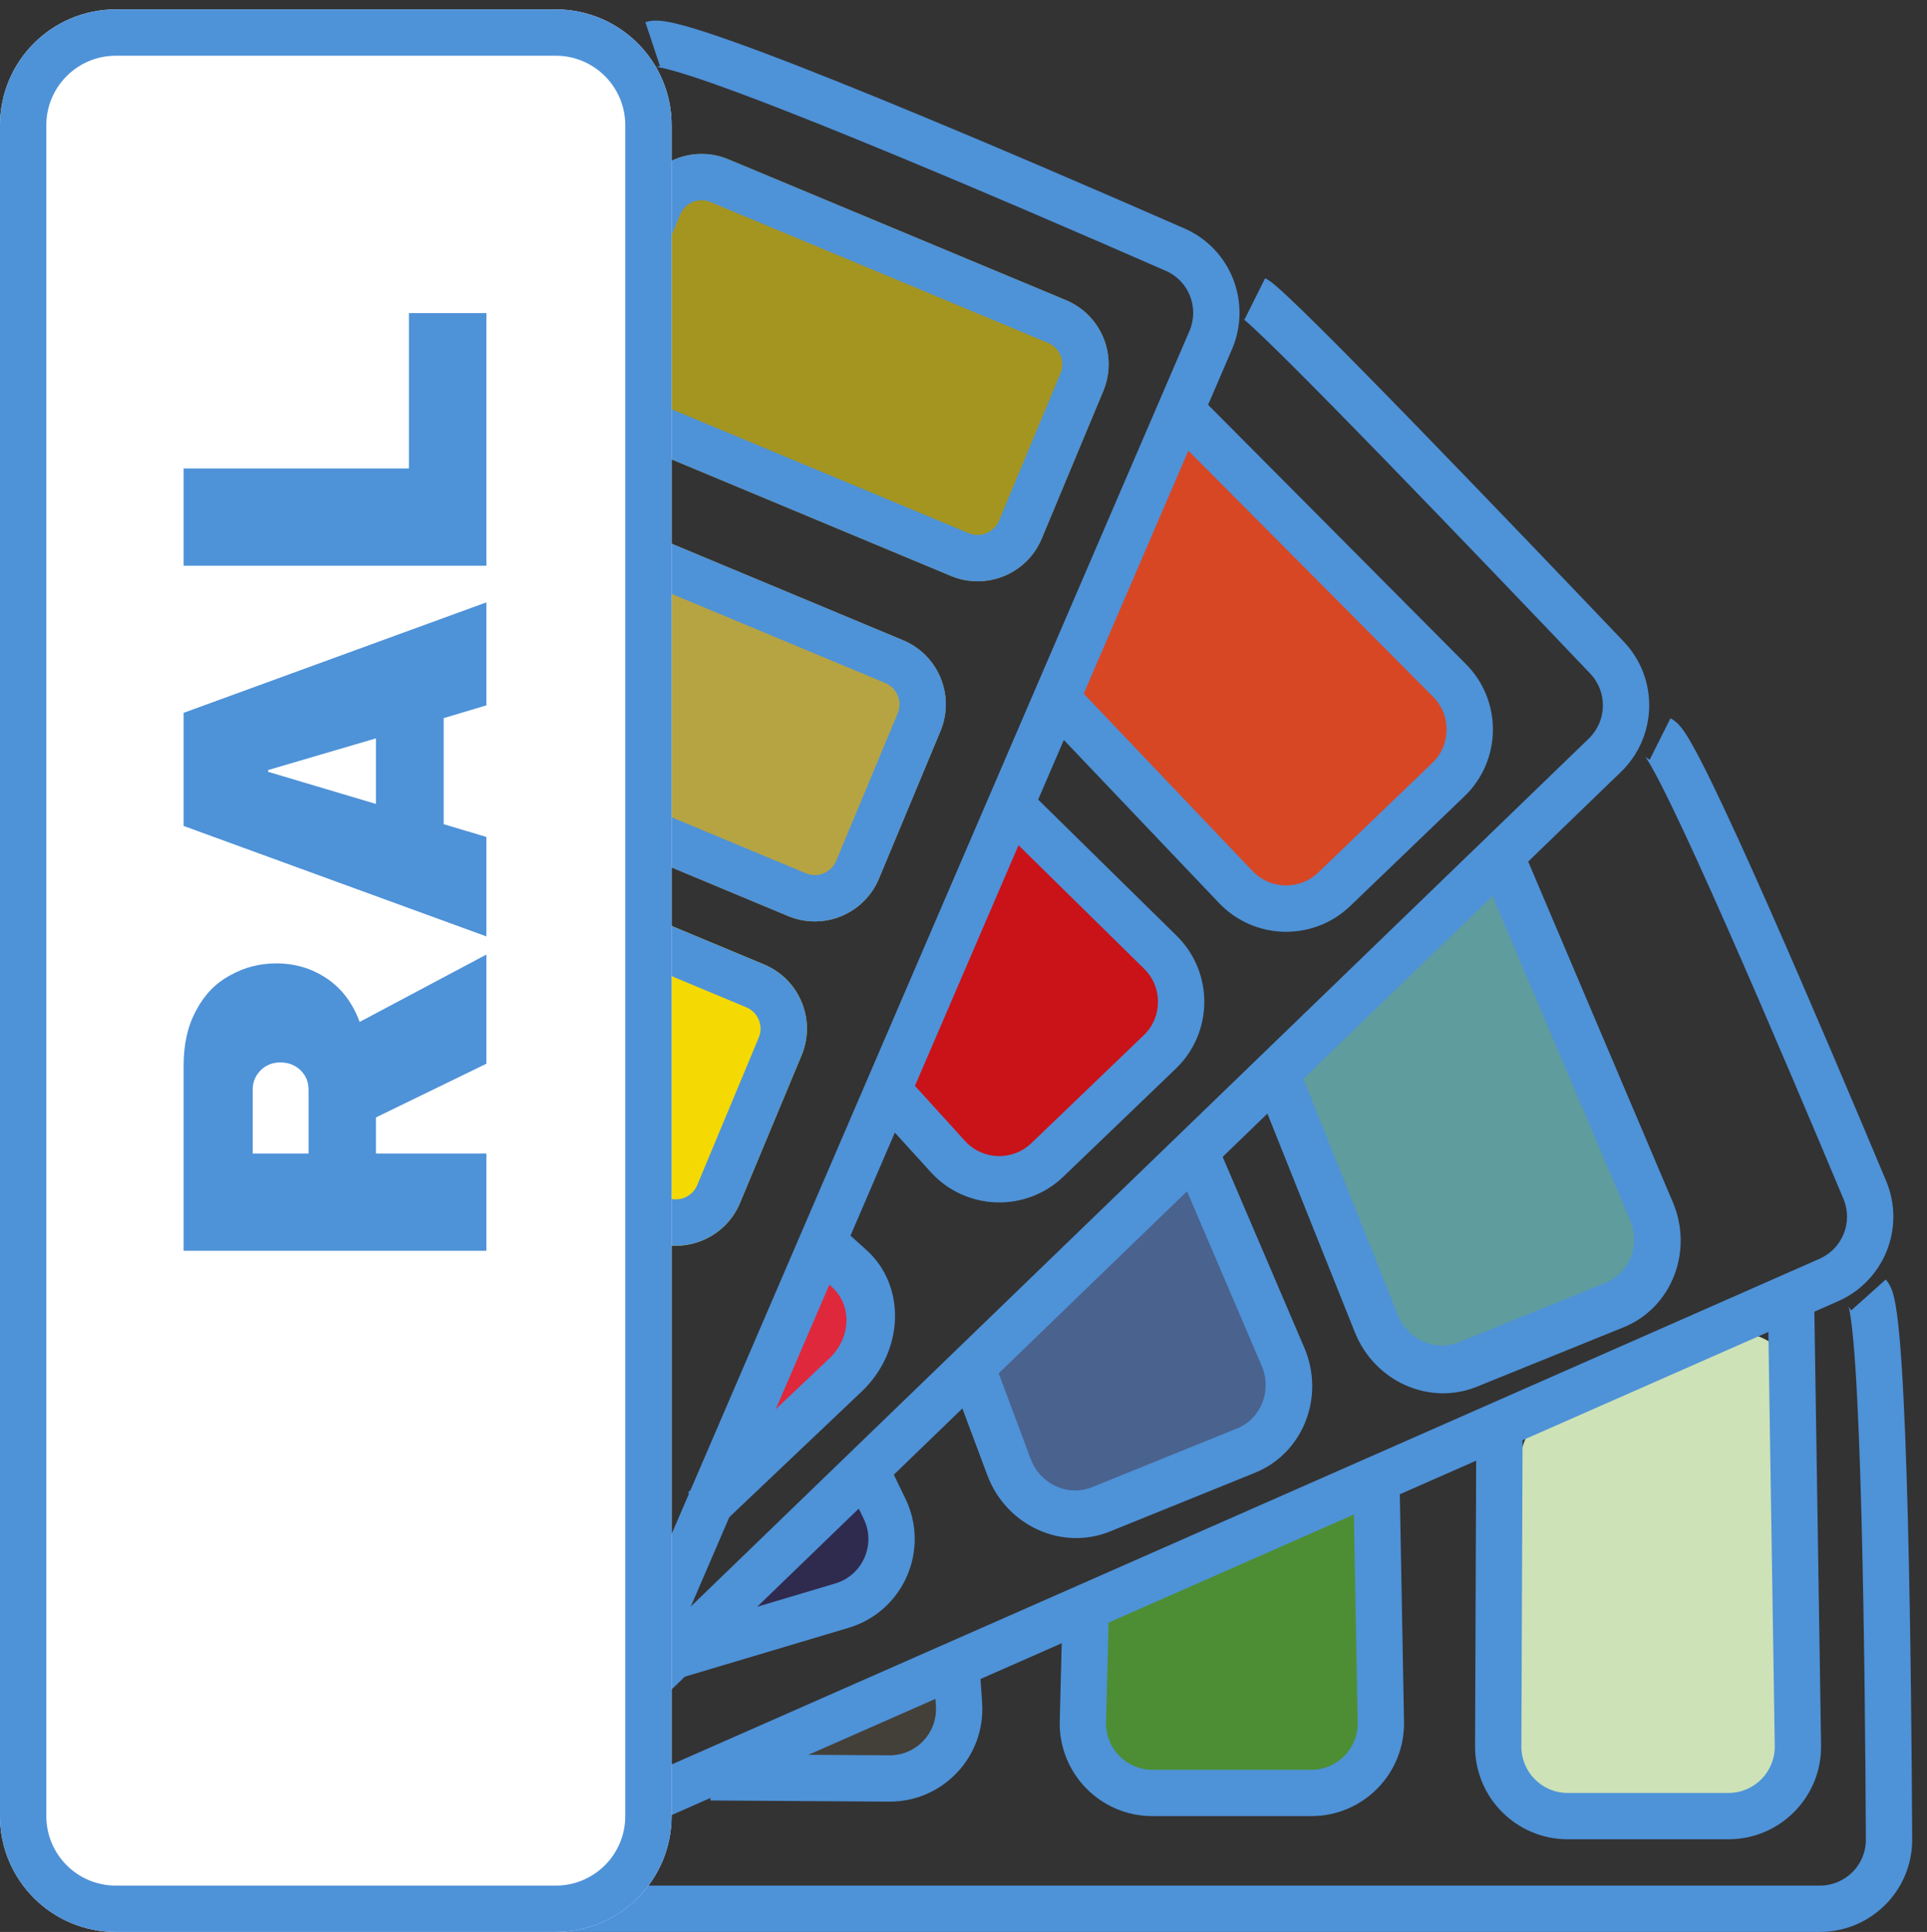 <?xml version="1.0" encoding="UTF-8" standalone="no"?> <svg xmlns="http://www.w3.org/2000/svg" xmlns:xlink="http://www.w3.org/1999/xlink" xmlns:serif="http://www.serif.com/" width="100%" height="100%" viewBox="0 0 423 424" xml:space="preserve" style="fill-rule:evenodd;clip-rule:evenodd;"><rect x="0" y="0" width="423" height="424" fill="#333333" stroke="none"/> <path d="M139.926,43.163c3.242,-7.773 12.172,-11.447 19.946,-8.204l74.109,30.911c7.774,3.242 11.447,12.172 8.205,19.946l-13.506,32.381c-3.242,7.773 -12.173,11.447 -19.946,8.204l-74.11,-30.911c-7.773,-3.242 -11.447,-12.172 -8.204,-19.946l13.506,-32.381Z" style="fill:#a49520;fill-rule:nonzero;"></path> <path d="M230.067,75.253l-74.109,-30.911c-2.591,-1.08 -5.568,0.144 -6.649,2.735l-13.506,32.381c-1.08,2.591 0.144,5.568 2.735,6.649l74.11,30.911c2.591,1.08 5.568,-0.144 6.648,-2.735l13.506,-32.381c1.081,-2.591 -0.143,-5.568 -2.735,-6.649Zm-70.195,-40.294c-7.774,-3.243 -16.704,0.431 -19.946,8.204l-13.506,32.381c-3.243,7.774 0.431,16.704 8.204,19.946l74.11,30.911c7.773,3.243 16.704,-0.431 19.946,-8.204l13.506,-32.381c3.242,-7.774 -0.431,-16.704 -8.205,-19.946l-74.109,-30.911Z" style="fill:#4e92d8;"></path> <path d="M179.9,310.303l12.391,-11.899c4.182,-4.016 4.374,-10.641 0.432,-14.892c-4.551,-4.908 -12.451,-4.438 -16.388,0.975l-10.104,13.893c-1.658,2.281 -2.167,5.2 -1.377,7.907c1.916,6.564 10.114,8.752 15.046,4.016Z" style="fill:#df283c;fill-rule:nonzero;"></path> <path d="M231.86,257.781l23.809,-22.864c5.771,-5.541 6.278,-14.601 1.162,-20.752l-20.407,-24.536c-6.888,-8.28 -19.957,-7.006 -25.114,2.45l-4.497,8.245l-8.043,19.585c-1.372,3.34 -1.514,7.058 -0.401,10.494l5.272,16.271c0.418,1.29 1.006,2.519 1.749,3.654l3.148,4.807c5.231,7.989 16.434,9.26 23.322,2.646Z" style="fill:#c91318;fill-rule:nonzero;"></path> <path d="M173.027,359.807l21.622,-20.763c3.899,-3.743 3.803,-10.008 -0.208,-13.63c-3.629,-3.278 -9.174,-3.191 -12.699,0.198l-21.608,20.778c-3.344,3.215 -3.808,8.401 -1.09,12.159c3.312,4.579 9.907,5.173 13.983,1.258Z" style="fill:#2f2b4e;fill-rule:nonzero;"></path> <path d="M294.11,191.238l20.138,-21.683c5.576,-6.003 5.609,-15.21 0.076,-21.017l-43.422,-45.575c-9.287,-9.749 -25.857,-1.426 -23.877,11.994c0.445,3.019 -0.124,6.122 -1.619,8.825l-8.006,14.479c-3.191,5.771 -2.417,12.854 1.929,17.644l32.177,35.463c5.977,6.587 16.422,6.527 22.604,-0.13Z" style="fill:#d74724;fill-rule:nonzero;"></path> <path d="M251,328.5l24.651,-14.931c4.514,-3.95 6.294,-10.179 4.547,-15.918l-8.027,-26.375c-3.23,-10.611 -16.346,-14.335 -24.67,-7.004l-29.528,26.006c-6.206,5.465 -6.926,14.881 -1.622,21.226l16.043,19.192c5.488,6.566 12.166,3.439 18.606,-2.196Z" style="fill:#4a628e;fill-rule:nonzero;"></path> <path d="M321.798,145.757c8.018,8.061 7.869,21.131 -0.332,29.006l-25.063,24.068c-8.125,7.803 -21.046,7.513 -28.813,-0.646l-41.39,-43.479l7.364,-7.01l41.39,43.478c3.884,4.08 10.344,4.225 14.407,0.324l25.062,-24.068c4.101,-3.938 4.176,-10.473 0.167,-14.503l-58.005,-58.318l7.209,-7.17l58.004,58.318Z" style="fill:#4e92d8;"></path> <path d="M323.246,298.865l30.024,-17.204c7.792,-3.255 15.202,-8.676 12.114,-15.989l-25.817,-61.155c-3.894,-9.224 -16.393,-11.473 -24.212,-4.358l-25.468,23.178c-4.39,3.995 -6.047,9.978 -4.238,15.302l17.673,52.016c2.665,7.841 11.797,11.605 19.924,8.21Z" style="fill:#5f9c9d;fill-rule:nonzero;"></path> <path d="M196.186,368.231l-14.054,8.198c-5.461,3.186 -5.695,10.992 -0.434,14.5c2.404,1.602 5.455,1.882 8.11,0.744l11.133,-4.771c1.582,-0.678 2.991,-1.703 4.123,-2.999l2.092,-2.396c3.503,-4.013 2.625,-10.202 -1.858,-13.081c-2.759,-1.772 -6.279,-1.848 -9.112,-0.195Z" style="fill:#434039;fill-rule:nonzero;"></path> <path d="M256.483,396.339l35.045,-1.216c8.212,-0.285 14.722,-7.025 14.722,-15.242l0,-34.464c-0.001,-10.938 -11.174,-18.319 -21.235,-14.028l-35.044,14.948c-5.621,2.398 -9.268,7.918 -9.268,14.028l0,20.732c0,8.631 7.155,15.541 15.78,15.242Z" style="fill:#4d8e34;fill-rule:nonzero;"></path> <path d="M349.541,396.958l34.451,-1.671c8.348,-0.405 14.816,-7.454 14.501,-15.807l-2.731,-72.535c-0.409,-10.843 -11.69,-17.803 -21.565,-13.303l-31.719,14.455c-5.437,2.477 -8.926,7.902 -8.926,13.877l0,59.751c0,8.712 7.287,15.654 15.989,15.233Z" style="fill:#cde2b7;fill-rule:nonzero;"></path> <path d="M367.197,263.822c4.601,10.833 -0.269,23.217 -10.808,27.483l-32.209,13.039c-10.441,4.227 -22.451,-1.139 -26.781,-11.966l-23.076,-57.699l9.441,-3.772l23.076,57.698c2.165,5.414 8.17,8.097 13.391,5.983l32.208,-13.039c5.27,-2.133 7.705,-8.325 5.404,-13.741l-33.285,-78.371l9.354,-3.986l33.285,78.371Z" style="fill:#4e92d8;"></path> <path d="M399.748,383.017c0.176,11.352 -8.978,20.649 -20.332,20.649l-35.288,0c-11.261,0 -20.378,-9.151 -20.335,-20.412l0.273,-70.89l10.167,0.039l-0.273,70.89c-0.021,5.63 4.537,10.206 10.168,10.206l35.288,0c5.677,0 10.254,-4.648 10.166,-10.324l-1.49,-96.353l10.166,-0.157l1.49,96.352Z" style="fill:#4e92d8;"></path> <path d="M258.283,205.367c8.171,8.034 8.094,21.23 -0.172,29.167l-24.675,23.695c-8.26,7.932 -21.437,7.482 -29.136,-0.995l-13.959,-15.368l7.526,-6.836l13.959,15.368c3.849,4.239 10.438,4.464 14.568,0.498l24.675,-23.696c4.133,-3.968 4.172,-10.566 0.086,-14.583l-31.409,-30.88l7.128,-7.25l31.409,30.88Z" style="fill:#4e92d8;"></path> <path d="M286.303,295.755c4.623,10.806 -0.253,23.195 -10.813,27.47l-31.833,12.887c-10.614,4.297 -22.795,-1.293 -26.932,-12.359l-7.5,-20.063l9.529,-3.544l7.501,20.063c2.068,5.533 8.159,8.328 13.466,6.179l31.833,-12.887c5.28,-2.137 7.718,-8.332 5.406,-13.734l-19.723,-46.097l9.342,-4.012l19.724,46.097Z" style="fill:#4e92d8;"></path> <path d="M308.198,377.874c0.209,11.375 -8.954,20.708 -20.331,20.708l-34.912,0c-11.432,0 -20.617,-9.419 -20.328,-20.847l0.625,-24.779l10.164,0.256l-0.625,24.78c-0.144,5.713 4.448,10.423 10.164,10.423l34.912,0c5.688,0 10.27,-4.667 10.165,-10.354l-1.024,-55.639l10.166,-0.187l1.024,55.639Z" style="fill:#4e92d8;"></path> <path d="M190.194,274.34c8.782,7.91 8.285,22.211 -1.079,31.096l-31.091,29.498l-6.989,-7.384l31.09,-29.498c4.683,-4.443 4.931,-11.593 0.54,-15.548l-7.072,-6.371l7.529,-8.163l7.072,6.37Z" style="fill:#4e92d8;"></path> <path d="M198.753,328.915c5.461,11.28 -0.481,24.767 -12.491,28.349l-44.083,13.146l-2.906,-9.743l44.084,-13.146c6.004,-1.791 8.976,-8.535 6.245,-14.175l-3.482,-7.19l9.151,-4.431l3.482,7.19Z" style="fill:#4e92d8;"></path> <path d="M215.587,373.726c0.783,11.788 -8.61,21.759 -20.423,21.681l-39.221,-0.257l0.067,-10.167l39.221,0.257c5.907,0.039 10.603,-4.946 10.212,-10.84l-0.631,-9.494l10.145,-0.673l0.63,9.493Z" style="fill:#4e92d8;"></path> <path d="M104.183,117.808c3.243,-7.773 12.173,-11.447 19.947,-8.204l74.109,30.911c7.774,3.242 11.447,12.172 8.205,19.946l-13.506,32.381c-3.243,7.773 -12.173,11.447 -19.947,8.204l-74.109,-30.911c-7.774,-3.242 -11.447,-12.172 -8.205,-19.946l13.506,-32.381Z" style="fill:#b6a442;fill-rule:nonzero;"></path> <path d="M194.325,149.898l-74.109,-30.911c-2.591,-1.08 -5.568,0.144 -6.649,2.735l-13.506,32.381c-1.081,2.591 0.144,5.568 2.735,6.649l74.109,30.911c2.591,1.08 5.568,-0.144 6.649,-2.735l13.506,-32.381c1.081,-2.591 -0.144,-5.568 -2.735,-6.649Zm-70.195,-40.294c-7.774,-3.243 -16.704,0.431 -19.947,8.204l-13.506,32.381c-3.242,7.774 0.431,16.704 8.205,19.946l74.109,30.911c7.774,3.243 16.704,-0.431 19.947,-8.204l13.506,-32.381c3.242,-7.774 -0.431,-16.704 -8.205,-19.946l-74.109,-30.911Z" style="fill:#4e92d8;"></path> <path d="M73.681,188.98c3.243,-7.774 12.173,-11.447 19.947,-8.205l74.109,30.911c7.774,3.242 11.447,12.173 8.205,19.946l-13.506,32.381c-3.243,7.773 -12.173,11.447 -19.947,8.204l-74.109,-30.911c-7.774,-3.242 -11.447,-12.172 -8.205,-19.946l13.506,-32.38Z" style="fill:#f5d902;fill-rule:nonzero;"></path> <path d="M163.823,221.07l-74.109,-30.911c-2.591,-1.081 -5.568,0.143 -6.649,2.734l-13.506,32.381c-1.081,2.591 0.144,5.568 2.735,6.649l74.109,30.911c2.591,1.081 5.568,-0.144 6.649,-2.735l13.506,-32.381c1.081,-2.591 -0.144,-5.568 -2.735,-6.648Zm-70.195,-40.295c-7.774,-3.242 -16.704,0.431 -19.947,8.205l-13.506,32.38c-3.242,7.774 0.431,16.704 8.205,19.946l74.109,30.911c7.774,3.243 16.704,-0.431 19.947,-8.204l13.506,-32.381c3.242,-7.773 -0.431,-16.704 -8.205,-19.946l-74.109,-30.911Z" style="fill:#4e92d8;"></path> <path d="M272.897,70.006c0.002,-0.002 0.101,0.063 0.271,0.148l4.547,-9.094c0.882,0.442 1.766,1.179 2.285,1.619c0.685,0.579 1.513,1.326 2.447,2.196c1.874,1.745 4.322,4.123 7.177,6.955c5.719,5.671 13.187,13.274 21.211,21.529c16.053,16.514 34.403,35.712 45.59,47.453c7.708,8.089 7.408,20.852 -0.609,28.6l-218.6,211.242c-8.075,7.805 -20.949,7.584 -28.753,-0.492l-88.315,-91.39l7.311,-7.065l88.316,91.39c3.902,4.038 10.338,4.148 14.376,0.246l218.599,-211.243c4.017,-3.881 4.151,-10.248 0.315,-14.275c-11.182,-11.734 -29.504,-30.902 -45.521,-47.38c-8.011,-8.241 -15.428,-15.791 -21.079,-21.396c-2.83,-2.806 -5.189,-5.097 -6.947,-6.734c-0.883,-0.822 -1.578,-1.445 -2.085,-1.875c-0.378,-0.319 -0.537,-0.431 -0.536,-0.434Z" style="fill:#4e92d8;"></path> <path d="M361.322,166.213c0.119,0.101 0.392,0.32 0.808,0.528l4.548,-9.094c0.973,0.487 1.629,1.172 1.919,1.489c0.369,0.404 0.699,0.839 0.982,1.24c0.57,0.808 1.18,1.812 1.807,2.917c1.264,2.229 2.808,5.252 4.538,8.812c3.471,7.141 7.831,16.739 12.432,27.15c9.21,20.838 19.472,45.122 25.682,59.944c4.281,10.216 -0.443,21.928 -10.551,26.38l-279.871,123.262c-10.278,4.526 -22.279,-0.136 -26.806,-10.414l-57.172,-129.813l9.304,-4.098l57.173,129.813c2.263,5.139 8.264,7.47 13.403,5.207l279.871,-123.262c5.064,-2.23 7.398,-8.072 5.272,-13.146c-6.204,-14.807 -16.435,-39.018 -25.604,-59.762c-4.588,-10.38 -8.889,-19.845 -12.277,-26.817c-1.7,-3.497 -3.134,-6.293 -4.239,-8.242c-0.558,-0.984 -0.98,-1.659 -1.27,-2.07c-0.123,-0.175 -0.182,-0.244 -0.182,-0.245c0,0 0.002,0.003 0.007,0.008c0.016,0.018 0.093,0.101 0.226,0.213Z" style="fill:#4e92d8;"></path> <path d="M419.748,403.674c0.053,11.267 -9.077,20.326 -20.291,20.326l-314.65,0c-11.23,0 -20.334,-9.104 -20.334,-20.334l0,-142.341l10.167,0l0,142.341c0,5.615 4.552,10.167 10.167,10.167l314.65,0c5.633,0 10.15,-4.531 10.123,-10.11c-0.081,-17.192 -0.312,-46.023 -0.97,-71.041c-0.329,-12.518 -0.763,-24.024 -1.333,-32.623c-0.287,-4.312 -0.602,-7.806 -0.942,-10.299c-0.171,-1.257 -0.335,-2.15 -0.475,-2.721c-0.063,-0.255 -0.103,-0.37 -0.109,-0.386c0,-0.002 0,-0.002 0,-0.001c0.004,0.01 0.038,0.098 0.113,0.234c0.068,0.125 0.227,0.394 0.505,0.706l7.576,-6.782c0.716,0.801 1.091,1.669 1.273,2.134c0.217,0.554 0.383,1.131 0.514,1.665c0.264,1.073 0.485,2.367 0.677,3.777c0.388,2.842 0.721,6.609 1.012,10.999c0.585,8.806 1.023,20.474 1.353,33.03c0.66,25.131 0.892,54.049 0.974,71.259Z" style="fill:#4e92d8;"></path> <path d="M144.17,14.67c0.121,-0.014 0.375,-0.051 0.705,-0.161l-3.215,-9.645c0.969,-0.323 1.878,-0.355 2.443,-0.347c0.631,0.008 1.265,0.076 1.853,0.165c1.176,0.177 2.536,0.492 3.991,0.886c2.928,0.793 6.69,2.028 11.005,3.565c8.655,3.083 19.898,7.509 31.885,12.408c23.993,9.806 51.206,21.606 67.163,28.596c10.243,4.487 14.813,16.36 10.418,26.568l-121.337,281.838c-4.441,10.315 -16.403,15.077 -26.718,10.636l-110.738,-47.675l4.021,-9.339l110.737,47.675c5.158,2.221 11.139,-0.16 13.359,-5.318l121.338,-281.838c2.211,-5.137 -0.101,-11.018 -5.16,-13.235c-15.937,-6.981 -43.056,-18.739 -66.929,-28.496c-11.946,-4.882 -23.018,-9.239 -31.45,-12.242c-4.229,-1.506 -7.702,-2.639 -10.251,-3.329c-1.284,-0.348 -2.222,-0.552 -2.849,-0.646c-0.148,-0.023 -0.263,-0.036 -0.347,-0.044c-0.083,-0.008 -0.122,-0.009 -0.124,-0.009c0.002,0 0.02,0 0.051,-0.001c0.031,-0.002 0.081,-0.005 0.149,-0.012Z" style="fill:#4e92d8;"></path> <path d="M25.418,10.062l96.588,0c9.62,0 17.418,7.798 17.418,17.418l0,371.102c0,9.62 -7.798,17.418 -17.418,17.418l-96.588,0c-9.62,0 -17.418,-7.798 -17.418,-17.418l0,-371.102c0,-9.62 7.798,-17.418 17.418,-17.418Z" style="fill:#fff;fill-rule:nonzero;stroke:#fff;stroke-width:16px;"></path> <path d="M122.006,12.229l-96.588,0c-8.423,0 -15.251,6.828 -15.251,15.251l0,371.102c0,8.423 6.828,15.251 15.251,15.251l96.588,0c8.423,0 15.251,-6.828 15.251,-15.251l0,-371.102c0,-8.423 -6.828,-15.251 -15.251,-15.251Zm-96.588,-10.167c-14.038,0 -25.418,11.38 -25.418,25.418l0,371.102c0,14.038 11.38,25.418 25.418,25.418l96.588,0c14.038,0 25.418,-11.38 25.418,-25.418l0,-371.102c0,-14.038 -11.38,-25.418 -25.418,-25.418l-96.588,0Z" style="fill:#4e92d8;"></path> <path d="M60.689,211.437c4.056,0 7.727,1.095 11.011,3.284c3.284,2.189 5.698,5.377 7.244,9.562l27.817,-14.778l0,23.954l-24.243,11.784l0,7.92l24.243,0l0,21.346l-66.452,0l0,-40.663c0,-4.765 0.933,-8.822 2.801,-12.171c1.803,-3.412 4.282,-5.956 7.437,-7.63c3.091,-1.739 6.471,-2.608 10.142,-2.608Zm0.869,21.732c-1.739,0 -3.187,0.58 -4.346,1.739c-1.159,1.159 -1.739,2.576 -1.739,4.25l0,14.005l12.267,0l0,-14.005c0,-1.674 -0.58,-3.091 -1.739,-4.25c-1.223,-1.159 -2.704,-1.739 -4.443,-1.739Z" style="fill:#4e92d8;fill-rule:nonzero;"></path> <path d="M106.761,154.805l-9.369,2.802l0,23.277l9.369,2.801l0,21.829l-66.452,-24.243l0,-24.824l66.452,-24.243l0,22.601Zm-24.243,21.636l0,-14.391l-23.665,6.954l0,0.386l23.665,7.051Z" style="fill:#4e92d8;fill-rule:nonzero;"></path> <path d="M40.309,124.156l0,-21.346l49.453,0l0,-34.096l16.999,0l0,55.442l-66.452,0Z" style="fill:#4e92d8;fill-rule:nonzero;"></path> <circle cx="73.5" cy="357.5" r="23.5" style="fill:none;stroke:#fff;stroke-width:6px;"></circle> </svg> 
